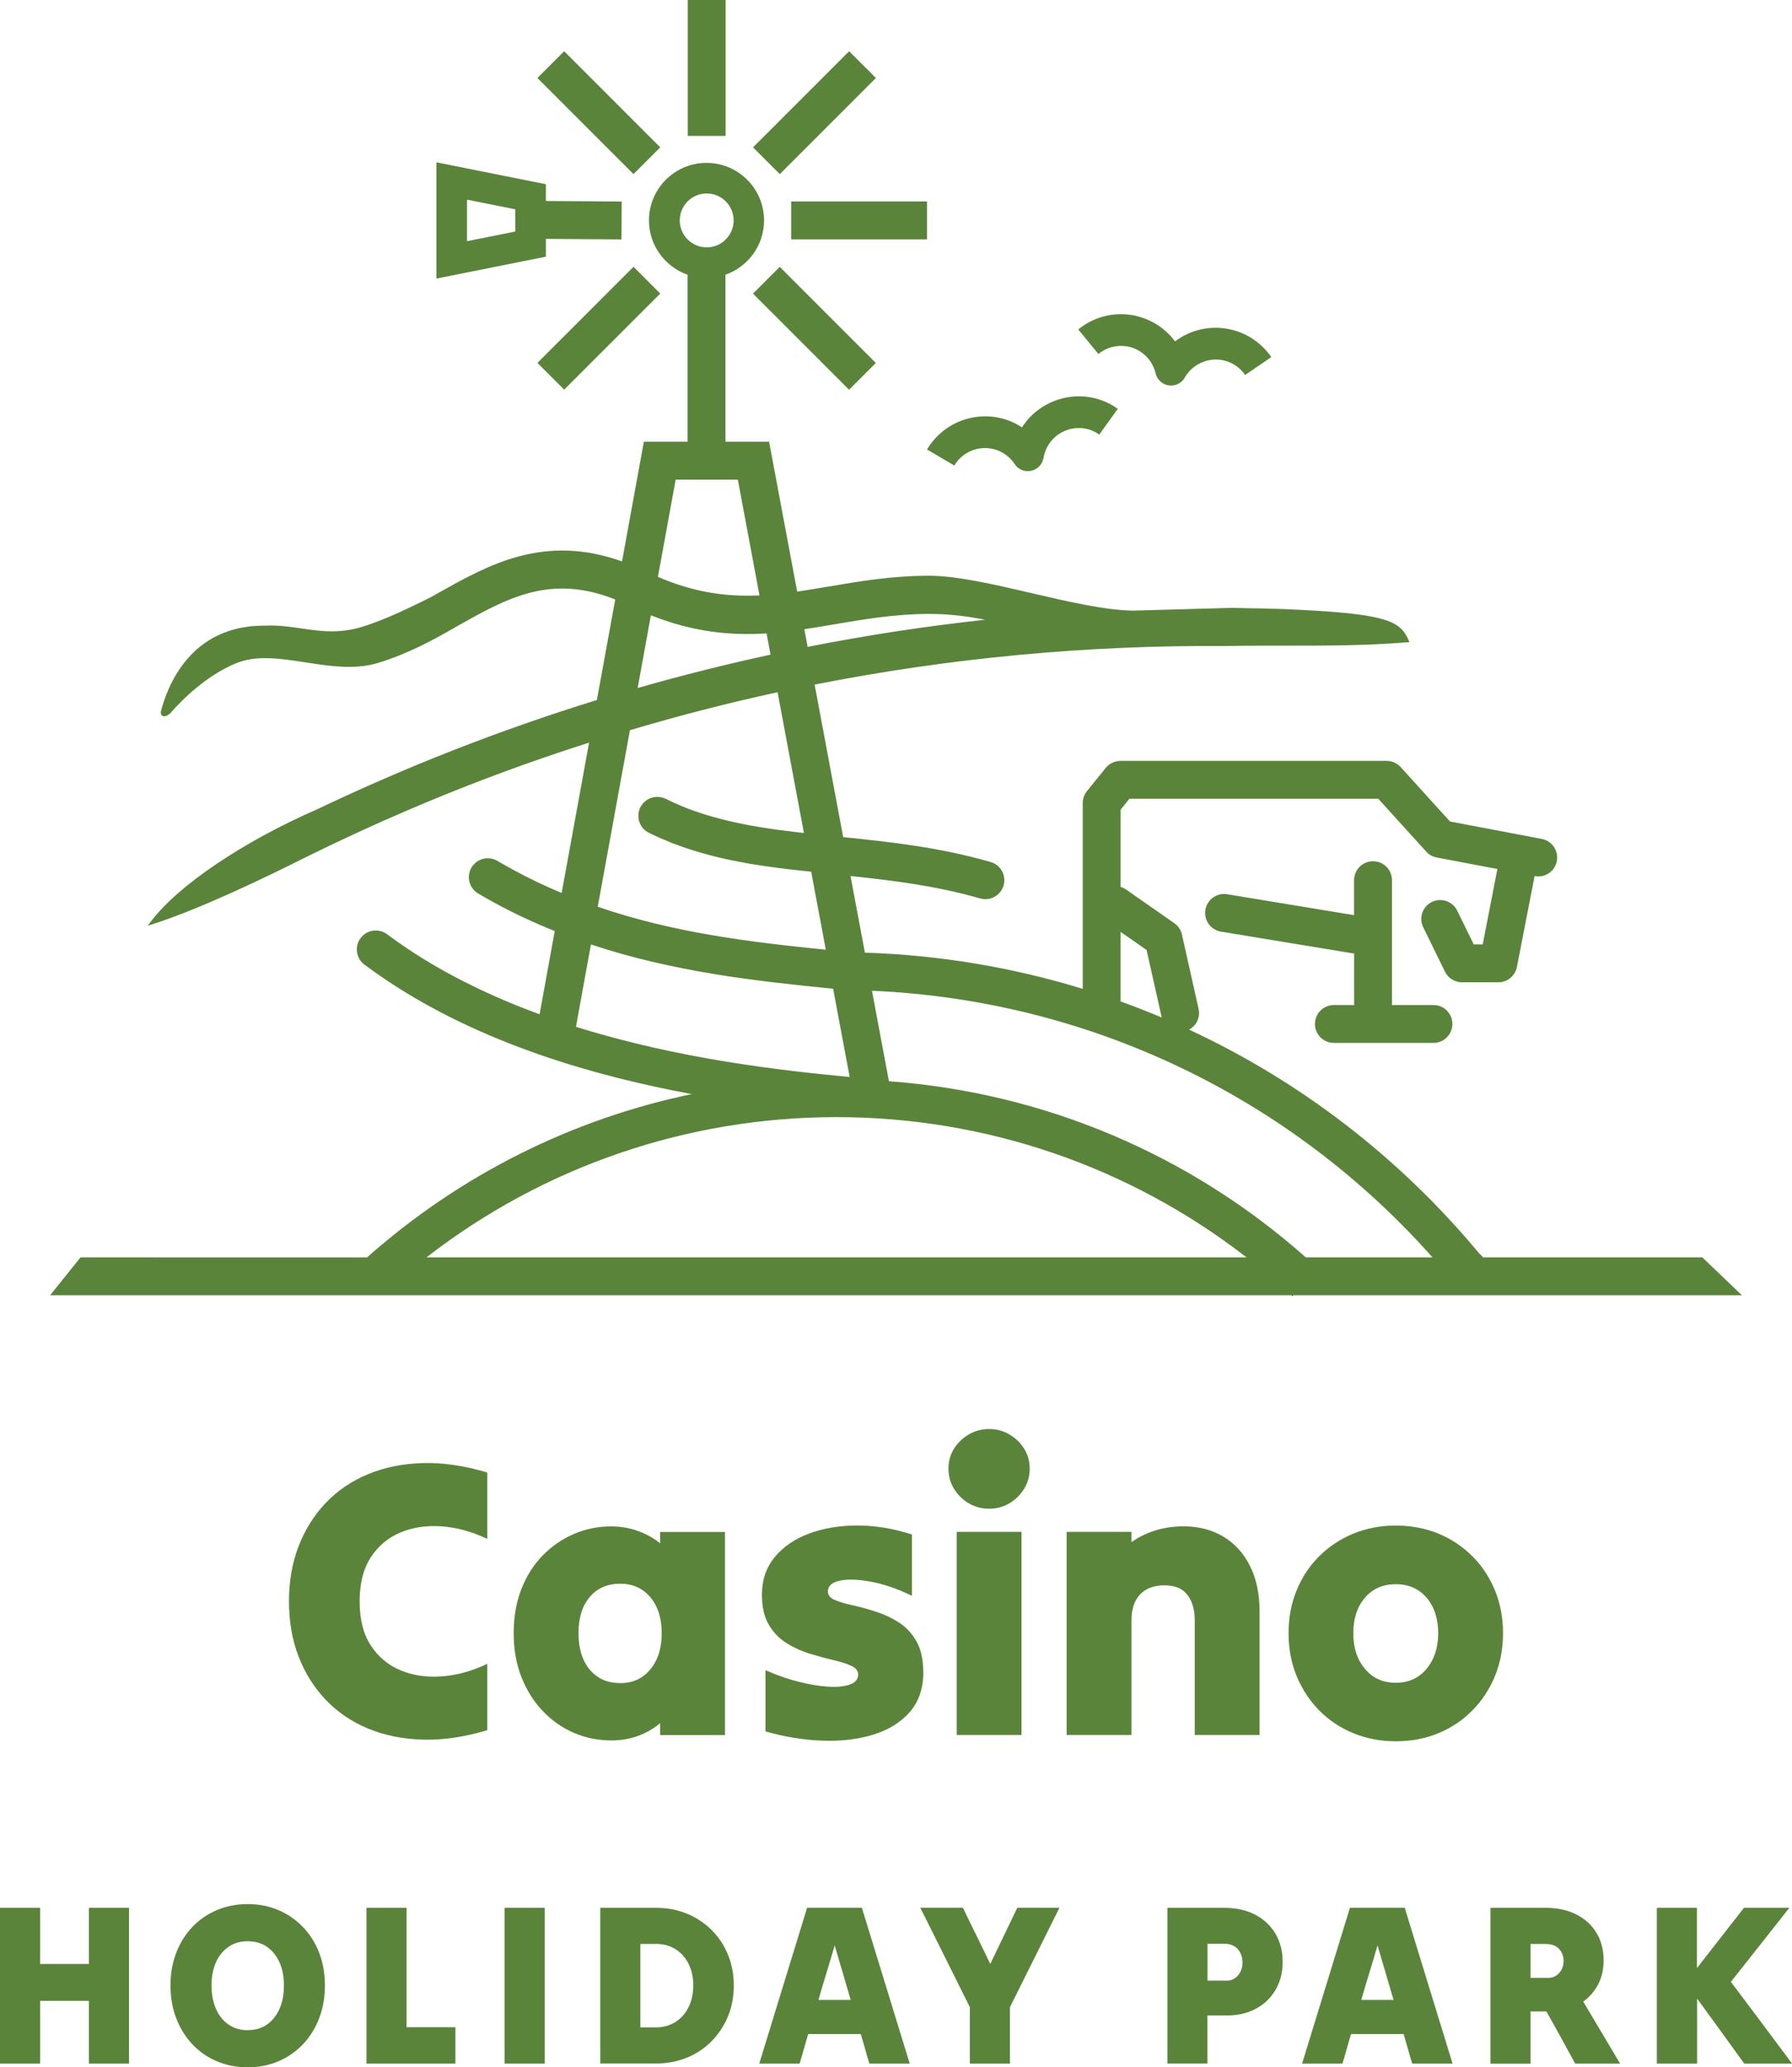 <?xml version="1.0" encoding="UTF-8"?>
<svg id="Layer_1" xmlns="http://www.w3.org/2000/svg" version="1.1" viewBox="0 0 298.03 343.74">
  <!-- Generator: Adobe Illustrator 29.8.1, SVG Export Plug-In . SVG Version: 2.1.1 Build 2)  -->
  <defs>
    <style>
      .st0 {
        fill: #5b843b;
      }
    </style>
  </defs>
  <path class="st0" d="M48.06,266.27c0-3.35.53-6.41,1.6-9.18s2.58-5.17,4.54-7.22,4.31-3.64,7.05-4.77,5.78-1.74,9.11-1.83,6.89.44,10.68,1.57v11.04c-2.57-1.22-5.12-1.92-7.64-2.09-2.53-.17-4.81.17-6.86,1.05-2.05.87-3.68,2.25-4.9,4.15-1.22,1.89-1.83,4.32-1.83,7.28s.61,5.39,1.83,7.28,2.85,3.28,4.9,4.15,4.33,1.22,6.86,1.04c2.53-.17,5.07-.87,7.64-2.09v11.04c-3.79,1.13-7.35,1.65-10.68,1.57-3.33-.09-6.37-.7-9.11-1.83s-5.09-2.72-7.05-4.77-3.47-4.45-4.54-7.22-1.6-5.82-1.6-9.18h0Z"/>
  <path class="st0" d="M109.79,288.48v-1.96c-1.09.91-2.32,1.62-3.69,2.12s-2.84.75-4.41.75c-2.22,0-4.31-.42-6.27-1.27s-3.69-2.07-5.19-3.66-2.68-3.47-3.53-5.65-1.27-4.59-1.27-7.25.42-5.14,1.27-7.32,2.03-4.04,3.53-5.58c1.5-1.55,3.23-2.74,5.19-3.59s4.03-1.27,6.21-1.27c1.57,0,3.05.25,4.44.75s2.63,1.19,3.72,2.06v-1.89h10.78v33.77h-10.78ZM103.13,279.86c2.09,0,3.77-.76,5.03-2.29,1.26-1.52,1.89-3.53,1.89-6.01s-.63-4.47-1.89-5.98c-1.26-1.5-2.94-2.25-5.03-2.25s-3.82.74-5.06,2.22-1.86,3.48-1.86,6.01.62,4.54,1.86,6.04,2.93,2.25,5.06,2.25h0Z"/>
  <path class="st0" d="M153.56,278.03c0,2.7-.75,4.91-2.25,6.63s-3.52,2.97-6.04,3.76c-2.53.78-5.35,1.12-8.46,1.01s-6.28-.62-9.5-1.54v-10.19c1.83.83,3.66,1.47,5.49,1.93s3.48.73,4.96.82,2.68-.03,3.59-.36c.92-.33,1.37-.88,1.37-1.67,0-.61-.38-1.09-1.14-1.44s-1.75-.66-2.97-.95c-1.22-.28-2.51-.63-3.89-1.05-1.37-.41-2.67-1-3.89-1.76s-2.21-1.78-2.97-3.07c-.76-1.28-1.14-2.95-1.14-5,0-2.44.71-4.52,2.12-6.24,1.42-1.72,3.32-3.03,5.72-3.92,2.39-.89,5.07-1.34,8.03-1.34s5.99.5,9.08,1.5v10.19c-2.44-1.18-4.73-1.96-6.86-2.35s-3.85-.45-5.16-.16c-1.31.28-1.96.88-1.96,1.8,0,.61.38,1.08,1.14,1.4s1.74.62,2.94.88,2.48.61,3.85,1.05,2.66,1.03,3.85,1.8c1.2.76,2.18,1.81,2.94,3.14s1.14,3.04,1.14,5.13h0Z"/>
  <path class="st0" d="M164.53,250.86c-1.26,0-2.41-.3-3.43-.91s-1.84-1.42-2.45-2.42-.91-2.11-.91-3.33.3-2.32.91-3.3,1.43-1.77,2.45-2.38,2.17-.91,3.43-.91,2.34.31,3.36.91c1.02.61,1.84,1.4,2.45,2.38s.91,2.08.91,3.3-.3,2.33-.91,3.33-1.43,1.81-2.45,2.42-2.15.91-3.36.91ZM159.11,288.48v-33.77h10.78v33.77h-10.78Z"/>
  <path class="st0" d="M177.4,288.48v-33.77h10.78v1.7c1.18-.83,2.49-1.47,3.95-1.93s3.04-.69,4.74-.69c2.48,0,4.67.57,6.57,1.7,1.89,1.13,3.37,2.75,4.44,4.87,1.07,2.11,1.6,4.65,1.6,7.61v20.51h-10.78v-19.07c0-1.74-.4-3.15-1.21-4.21-.81-1.07-2.08-1.6-3.82-1.6s-3.09.5-4.05,1.5-1.44,2.44-1.44,4.31v19.07h-10.78Z"/>
  <path class="st0" d="M232.13,289.53c-2.53,0-4.88-.45-7.05-1.34s-4.07-2.16-5.68-3.79-2.86-3.54-3.76-5.72c-.89-2.18-1.34-4.55-1.34-7.12s.45-4.94,1.34-7.12,2.14-4.07,3.76-5.68c1.61-1.61,3.5-2.86,5.68-3.76,2.18-.89,4.53-1.34,7.05-1.34s4.93.45,7.09,1.34,4.04,2.15,5.65,3.76,2.86,3.51,3.76,5.68c.89,2.18,1.34,4.55,1.34,7.12s-.45,4.94-1.34,7.12-2.14,4.08-3.76,5.72-3.49,2.9-5.65,3.79-4.52,1.34-7.09,1.34ZM232.13,279.8c2.13,0,3.84-.77,5.13-2.32,1.28-1.55,1.93-3.52,1.93-5.91s-.64-4.41-1.93-5.91-2.99-2.25-5.13-2.25-3.84.75-5.13,2.25-1.93,3.47-1.93,5.91.64,4.37,1.93,5.91c1.28,1.55,2.99,2.32,5.13,2.32Z"/>
  <path class="st0" d="M187.24,57.56c2.44.35,4.38,2.12,4.95,4.52.25,1.05,1.12,1.85,2.19,2,.12.02.25.03.37.03.94,0,1.82-.5,2.29-1.33,1.2-2.1,3.61-3.28,6.01-2.94,1.63.23,3.11,1.15,4.03,2.51l4.35-2.97c-1.76-2.58-4.55-4.32-7.64-4.76-3.05-.44-6.04.37-8.37,2.15-1.74-2.36-4.38-3.98-7.44-4.42-3.08-.44-6.24.45-8.65,2.43l3.34,4.08c1.28-1.05,2.95-1.52,4.57-1.29h0Z"/>
  <path class="st0" d="M158.71,77.41c.84-1.42,2.24-2.43,3.85-2.78,2.4-.51,4.83.48,6.19,2.53.49.75,1.33,1.18,2.2,1.18.18,0,.37-.02.55-.06,1.06-.23,1.87-1.08,2.05-2.14.41-2.42,2.22-4.32,4.64-4.84,1.61-.35,3.3,0,4.63.96l3.08-4.28c-2.54-1.83-5.75-2.49-8.81-1.83-3.01.64-5.54,2.44-7.12,4.91-2.45-1.62-5.49-2.23-8.5-1.58-3.05.66-5.71,2.57-7.29,5.26l4.54,2.67h-.01Z"/>
  <path class="st0" d="M114.38,0h6.3v22.6h-6.3V0Z"/>
  <path class="st0" d="M131.58,33.5h22.6v6.3h-22.6v-6.3Z"/>
  <path class="st0" d="M89.38,12.97l4.45-4.45,15.98,15.98-4.45,4.45-15.98-15.98Z"/>
  <path class="st0" d="M125.23,48.82l4.45-4.45,15.98,15.98-4.45,4.45-15.98-15.98Z"/>
  <path class="st0" d="M89.38,60.34l15.98-15.98,4.45,4.45-15.98,15.98-4.45-4.45Z"/>
  <path class="st0" d="M125.24,24.5l15.98-15.98,4.45,4.45-15.98,15.98-4.45-4.45Z"/>
  <path class="st0" d="M90.78,39.72l12.57.09.05-6.3-12.61-.09v-2.79l-18.21-3.64v19.33l18.21-3.64v-2.96h-.01ZM85.69,38.5l-8.02,1.6v-6.9l8.02,1.6v3.69h0Z"/>
  <path class="st0" d="M221.84,167.11c-1.74,0-3.15,1.41-3.15,3.15s1.41,3.15,3.15,3.15h16.56c1.74,0,3.15-1.41,3.15-3.15s-1.41-3.15-3.15-3.15h-6.9v-20.76c0-1.74-1.41-3.15-3.15-3.15s-3.15,1.41-3.15,3.15v5.82l-21.11-3.48c-1.72-.28-3.34.88-3.62,2.6s.88,3.34,2.6,3.62l21.79,3.59c.12.02.23.02.35.03v8.58h-3.37Z"/>
  <path class="st0" d="M215.08,215.37h74.62l-6.58-6.3h-36.45l-.7-.7c-13.34-16.04-29.83-28.63-48.21-37.17,1.21-.65,1.9-2.04,1.58-3.45l-2.77-12.36c-.17-.77-.63-1.44-1.27-1.89l-8.06-5.62c-.27-.19-.57-.31-.87-.41v-12.84l1.47-1.82h41.38l7.97,8.79c.46.51,1.07.85,1.75.98l10.09,1.91-2.44,12.54h-1.49l-2.75-5.61c-.76-1.56-2.65-2.21-4.21-1.45s-2.21,2.65-1.44,4.21l3.61,7.38c.53,1.08,1.63,1.77,2.83,1.77h6.05c1.51,0,2.8-1.07,3.09-2.55l2.94-15.11h.02c1.71.33,3.36-.79,3.68-2.5s-.8-3.36-2.51-3.68l-15.26-2.9-8.2-9.04c-.6-.66-1.44-1.03-2.33-1.03h-44.28c-.95,0-1.85.43-2.45,1.17l-3.12,3.85c-.45.56-.7,1.26-.7,1.98v30.9c-11.64-3.57-23.8-5.62-36.23-6.02l-2.39-12.74c7.06.74,14.3,1.64,21.56,3.73.29.08.58.12.87.12,1.37,0,2.63-.9,3.03-2.28.24-.84.12-1.69-.27-2.4s-1.05-1.26-1.89-1.5c-8.43-2.43-16.6-3.33-24.52-4.14l-4.75-25.36c22.4-4.42,45.22-6.58,68.31-6.41,3.32-.06,6.6-.06,9.77-.06,7,0,13.6,0,20.43-.56l.43-.03-.18-.39c-1.49-3.21-3.57-4.4-21.06-5.12-.36-.01-.73-.02-1.09-.03-.27,0-.54,0-.8-.02-1.01-.04-2.1-.06-3.41-.07l-1.11-.03c-.5-.01-1.01-.03-1.52-.03v-.02l-16.87.47c-.08,0-.15,0-.23-.01-4.55-.1-10.67-1.52-16.59-2.9-6.11-1.42-12.43-2.89-17.01-2.89-6.18,0-11.55.91-16.76,1.8-1.77.3-3.5.59-5.21.84l-4.67-24.92h-7.26v-27.77c3.73-1.31,6.42-4.85,6.42-9.03,0-5.28-4.29-9.57-9.57-9.57s-9.57,4.29-9.57,9.57c0,4.17,2.69,7.72,6.42,9.03v27.77h-7.27l-3.63,19.9c-12.94-4.63-22.19.55-30.42,5.17-.51.29-1.01.57-1.5.84-3.71,1.84-7.07,3.46-10.59,4.64-4.3,1.45-7.43.99-10.74.5-1.94-.28-3.94-.58-6.19-.47h-.14c-12.14,0-16.01,9.95-17.11,14.26-.01.06-.07.39.12.62.1.12.25.19.43.19.54,0,1-.5,1.06-.56,1.92-2.2,5.9-6.19,10.88-8.25,3.39-1.41,7.37-.8,11.58-.15,4.02.62,8.19,1.26,12.04.09,4.86-1.49,8.98-3.69,12.7-5.85l.6-.34c8.23-4.62,15.4-8.64,26.15-4.36l-3.05,16.71c-8.07,2.5-16.07,5.29-23.98,8.39-7.59,2.97-15.14,6.26-22.54,9.78-12.39,5.41-23.11,12.67-27.61,18.61l-.57.76.9-.29c7.8-2.49,18.94-7.86,25.48-11.15,8.69-4.29,17.64-8.26,26.65-11.79,6.73-2.64,13.52-5.03,20.37-7.22l-4.56,25c-2.72-1.14-5.43-2.42-8.12-3.89-.86-.47-1.71-.95-2.57-1.45-1.5-.88-3.43-.38-4.31,1.12s-.38,3.43,1.12,4.31c.92.54,1.83,1.06,2.75,1.56,3.3,1.8,6.64,3.34,9.98,4.68l-2.52,13.84c-7.58-2.78-15.04-6.3-21.83-10.82-1.21-.8-2.39-1.64-3.53-2.49-1.39-1.04-3.37-.75-4.41.64s-.75,3.37.64,4.41c1.22.91,2.5,1.82,3.81,2.69,15.67,10.44,34.44,15.84,50.63,18.84-19.94,4.15-38.54,13.43-54,27.15H13.39l-5.06,6.3h206.42c.06.06.12.11.19.17l.16-.17h-.02ZM113.05,36.65c0-2.47,2.01-4.48,4.48-4.48s4.48,2.01,4.48,4.48-2.01,4.48-4.48,4.48-4.48-2.01-4.48-4.48ZM186.37,154.95l4.32,3.01,2.51,11.17s0,.04.02.06c-2.26-.95-4.54-1.84-6.85-2.68v-11.57h0ZM238.25,209.07h-21.08c-19.37-17.19-43.63-27.4-69.33-29.29l-2.82-15.04c35.85,1.54,69.34,17.45,93.22,44.33h.01ZM138.89,103.79c4.93-.84,10.04-1.71,15.68-1.71,3.27,0,6.32.38,9.27.97-9.91,1.07-19.75,2.58-29.52,4.51l-.55-2.94c1.7-.25,3.4-.54,5.11-.83h0ZM122.71,79.75l3.6,19.25c-5.28.24-10.67-.4-16.89-3.08l2.95-16.17h10.34ZM108.25,102.31c7.13,2.83,13.32,3.38,19.24,3.01l.66,3.53c-7.42,1.61-14.79,3.45-22.1,5.55l2.2-12.09ZM104.77,121.41c8.12-2.41,16.3-4.52,24.55-6.31l4.38,23.4c-.27-.03-.54-.06-.81-.09-.23-.03-.47-.05-.7-.08-.91-.11-1.81-.22-2.7-.34-.2-.03-.39-.06-.59-.08-.82-.12-1.63-.24-2.44-.37-.16-.03-.33-.05-.49-.08-.85-.14-1.68-.3-2.52-.47-.24-.05-.48-.1-.72-.15-.82-.17-1.63-.36-2.43-.56-.24-.06-.47-.12-.7-.18-.82-.22-1.64-.44-2.44-.7-.15-.05-.31-.1-.46-.15-.78-.25-1.54-.52-2.3-.81-.13-.05-.26-.1-.39-.15-.35-.14-.69-.28-1.03-.43-.21-.09-.42-.17-.63-.27-.5-.22-1-.46-1.48-.7-.05-.03-.1-.05-.15-.07-.06-.03-.13-.05-.19-.07-1.46-.62-3.14-.05-3.94,1.32-.03.06-.07.1-.1.16-.09.19-.16.38-.22.57v.02c-.05.17-.07.34-.08.52,0,.03-.01.06-.02.09,0,.13,0,.26.01.39v.22c.02.14.06.27.09.4.02.06.02.13.04.19.03.09.07.17.11.25.04.1.08.21.13.3.01.02.03.04.04.06.09.15.19.3.31.44,0,0,.02,0,.02.02.26.3.58.56.96.75.63.31,1.26.61,1.89.89.13.06.26.11.39.16.52.22,1.03.44,1.55.65.04.02.08.04.12.05.06.03.13.04.2.07,1.96.76,3.95,1.38,5.97,1.91.12.03.25.07.37.1.96.25,1.93.47,2.91.68.15.03.31.06.47.1.98.2,1.97.39,2.96.56.09,0,.18.03.26.04.96.16,1.92.31,2.9.44.13.02.27.04.4.06.99.14,1.98.26,2.98.38.2.02.41.05.61.07.99.11,1.98.23,2.98.33h.07l2.43,12.97c-12.53-1.26-25.3-2.8-37.93-7.14l5.36-29.39v.03ZM98.28,157.04c13.76,4.58,27.57,6.1,40.28,7.36l2.75,14.68c-10.94-1.05-28.2-2.91-45.52-8.35l2.49-13.69ZM70.93,209.07c19.46-15.1,43.33-23.32,68.19-23.32s48.74,8.22,68.19,23.32H70.93Z"/>
  <path class="st0" d="M6.67,343.13H0v-25.91h6.67v9.34h8.12v-9.34h6.67v25.91h-6.67v-10.44H6.67v10.44Z"/>
  <path class="st0" d="M41.2,343.74c-1.86,0-3.57-.34-5.15-1.01s-2.93-1.62-4.08-2.84c-1.14-1.22-2.03-2.66-2.67-4.33s-.95-3.47-.95-5.43.32-3.76.95-5.41,1.52-3.08,2.67-4.29c1.14-1.21,2.5-2.15,4.08-2.82s3.29-1.01,5.15-1.01,3.56.34,5.12,1.01,2.92,1.61,4.08,2.82,2.05,2.64,2.69,4.29c.63,1.65.95,3.46.95,5.41s-.32,3.77-.95,5.43c-.64,1.66-1.53,3.11-2.69,4.33s-2.52,2.17-4.08,2.84-3.27,1.01-5.12,1.01ZM41.2,337.56c1.24,0,2.31-.31,3.2-.93s1.58-1.49,2.08-2.61.74-2.41.74-3.89-.25-2.76-.74-3.85c-.5-1.09-1.19-1.95-2.08-2.57s-1.96-.93-3.2-.93-2.28.3-3.18.92c-.9.61-1.6,1.47-2.1,2.57-.5,1.11-.74,2.4-.74,3.87s.25,2.77.74,3.89c.5,1.12,1.19,1.99,2.1,2.61.9.62,1.96.93,3.18.93h0Z"/>
  <path class="st0" d="M60.95,343.13v-25.91h6.67v19.85h8.12v6.06h-14.79Z"/>
  <path class="st0" d="M83.92,343.13v-25.91h6.67v25.91h-6.67Z"/>
  <path class="st0" d="M99.83,343.13v-25.91h9.22c1.88,0,3.61.32,5.18.97,1.58.65,2.95,1.56,4.12,2.72,1.17,1.17,2.08,2.54,2.72,4.1s.97,3.27.97,5.12-.32,3.57-.97,5.14c-.65,1.58-1.56,2.95-2.72,4.13-1.17,1.18-2.54,2.1-4.12,2.74s-3.3.97-5.18.97h-9.22v.02ZM109.05,323.23h-2.55v13.87h2.55c1.27,0,2.38-.31,3.32-.92s1.66-1.44,2.17-2.5c.51-1.05.76-2.24.76-3.56s-.25-2.5-.76-3.54-1.23-1.86-2.17-2.46-2.04-.9-3.32-.9h0Z"/>
  <path class="st0" d="M126.27,343.13c1.32-4.27,2.65-8.59,3.98-12.96s2.66-8.69,3.98-12.96h9.11c1.32,4.27,2.65,8.59,3.98,12.96s2.66,8.69,3.98,12.96h-6.71c-.25-.81-.5-1.63-.72-2.46-.23-.83-.47-1.64-.72-2.46h-8.73c-.25.81-.5,1.63-.72,2.46-.23.83-.47,1.64-.72,2.46h-6.71ZM136.11,332.53h5.37c-.43-1.5-.88-3.01-1.33-4.54-.46-1.52-.9-3.04-1.33-4.53-.43,1.5-.88,3.01-1.35,4.53-.47,1.53-.92,3.04-1.35,4.54h0Z"/>
  <path class="st0" d="M161.3,343.13v-9.38c-1.35-2.72-2.72-5.47-4.12-8.27-1.4-2.79-2.77-5.55-4.12-8.27h7.09c.74,1.55,1.49,3.11,2.27,4.67.77,1.56,1.53,3.12,2.27,4.67.74-1.55,1.49-3.11,2.25-4.67s1.51-3.12,2.25-4.67h7.01c-1.35,2.72-2.72,5.48-4.12,8.27-1.4,2.8-2.77,5.55-4.12,8.27v9.38h-6.67,0Z"/>
  <path class="st0" d="M194.15,343.13v-25.91h9.45c1.96,0,3.66.38,5.11,1.12,1.45.75,2.58,1.8,3.39,3.14.81,1.35,1.22,2.92,1.22,4.72s-.4,3.34-1.2,4.69-1.89,2.39-3.28,3.12c-1.38.74-2.95,1.11-4.71,1.11h-3.32v8h-6.67.01ZM203.6,323.2h-2.78v6.13h3.16c.79,0,1.43-.29,1.92-.88.5-.58.74-1.31.74-2.17s-.27-1.62-.8-2.21c-.53-.58-1.28-.88-2.25-.88h0Z"/>
  <path class="st0" d="M216.55,343.13c1.32-4.27,2.65-8.59,3.98-12.96s2.66-8.69,3.98-12.96h9.11c1.32,4.27,2.65,8.59,3.98,12.96s2.66,8.69,3.98,12.96h-6.71c-.25-.81-.5-1.63-.72-2.46-.23-.83-.47-1.64-.72-2.46h-8.73c-.25.81-.5,1.63-.72,2.46-.23.83-.47,1.64-.72,2.46h-6.71ZM226.39,332.53h5.37c-.43-1.5-.88-3.01-1.33-4.54-.46-1.52-.9-3.04-1.33-4.53-.43,1.5-.88,3.01-1.35,4.53-.47,1.53-.92,3.04-1.35,4.54h0Z"/>
  <path class="st0" d="M247.88,343.13v-25.91h9.18c1.93,0,3.62.36,5.07,1.09s2.57,1.74,3.37,3.05,1.2,2.84,1.2,4.59c0,1.5-.3,2.83-.91,4s-1.44,2.12-2.48,2.86c1.02,1.7,2.04,3.42,3.07,5.16s2.05,3.46,3.07,5.16h-7.47c-.79-1.42-1.58-2.87-2.38-4.34s-1.61-2.92-2.42-4.34h-2.63v8.69h-6.67,0ZM257.06,323.23h-2.51v5.64h2.9c.76,0,1.38-.27,1.87-.82.48-.55.72-1.21.72-2s-.26-1.49-.78-2.02-1.25-.8-2.19-.8h-.01Z"/>
  <path class="st0" d="M275.55,343.13v-25.91h6.67v10.02c1.29-1.65,2.6-3.32,3.91-5.01s2.61-3.36,3.91-5.01h7.55c-1.6,2.03-3.22,4.08-4.86,6.16s-3.26,4.12-4.86,6.15c1.68,2.24,3.37,4.5,5.09,6.78,1.71,2.29,3.41,4.56,5.09,6.82h-7.96c-1.29-1.8-2.6-3.61-3.92-5.43s-2.63-3.61-3.92-5.39v10.82h-6.7Z"/>
</svg>